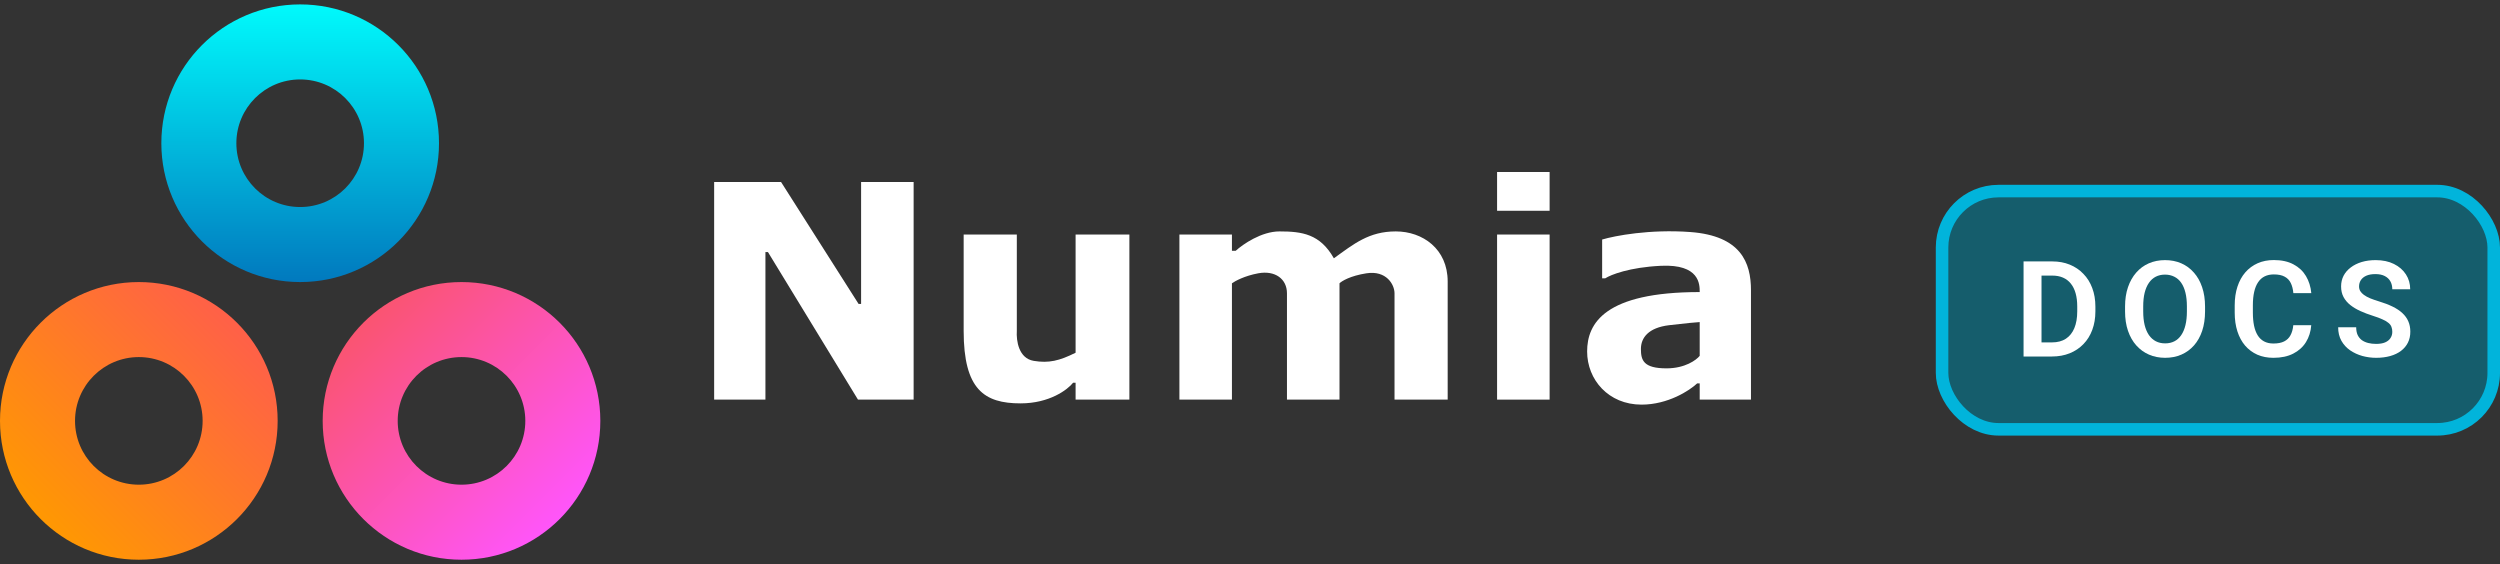 <svg width="257" height="58" viewBox="0 0 257 58" fill="none" xmlns="http://www.w3.org/2000/svg">
<rect x="0" y="0" width="257" height="58" fill="#333333" stroke="none"/>
<path fill-rule="evenodd" clip-rule="evenodd" d="M164.7 28.61V24.624C165.986 24.239 169.599 23.544 173.764 23.853C178.971 24.239 180 27.003 180 29.831V41.081H174.729V39.41H174.471C173.7 40.139 171.476 41.596 168.75 41.596C165.343 41.596 163.157 39.024 163.157 36.131C163.157 33.239 164.957 30.024 174.729 30.024C174.729 30.014 174.729 30.003 174.729 29.992C174.73 29.252 174.732 27.134 170.743 27.324C167.503 27.479 165.579 28.246 165.021 28.61H164.7ZM174.729 33.11V36.581C174.386 37.01 173.224 37.867 171.321 37.867C168.943 37.867 168.686 37.031 168.686 35.874C168.686 34.717 169.457 33.689 171.579 33.431C173.276 33.226 174.386 33.131 174.729 33.11Z" fill="white"/>
<path d="M159.3 24.11H153.9V41.081H159.3V24.11Z" fill="white"/>
<path d="M159.3 17.681H153.9V21.667H159.3V17.681Z" fill="white"/>
<path d="M126.643 24.11H121.243V41.081H126.643V29.124C126.964 28.889 127.954 28.353 129.343 28.096C131.079 27.774 132.3 28.674 132.3 30.153V41.081H137.7V29.124C137.936 28.889 138.819 28.353 140.464 28.096C142.521 27.774 143.357 29.253 143.357 30.153V41.081H148.821V28.931C148.821 25.589 146.25 23.789 143.486 23.789C140.721 23.789 139.179 25.074 137.121 26.553C135.707 24.046 133.843 23.789 131.529 23.789C129.677 23.789 127.757 25.117 127.029 25.781H126.643V24.11Z" fill="white"/>
<path d="M104.529 24.11H99.064V34.01C99.064 40.053 101.186 41.467 104.914 41.467C107.897 41.467 109.757 40.053 110.314 39.346H110.571V41.081H116.1V24.11H110.571V36.26C108.9 37.096 107.807 37.353 106.264 37.096C104.721 36.839 104.464 35.039 104.529 34.01V24.11Z" fill="white"/>
<path d="M78.686 41.081H73.414V18.71H80.293L88.264 31.246H88.521V18.71H93.921V41.081H88.2L78.943 25.91H78.686V41.081Z" fill="white"/>
<path d="M28.543 43.267C28.543 51.149 22.153 57.539 14.271 57.539C6.39 57.539 0 51.149 0 43.267C0 35.385 6.39 28.996 14.271 28.996C22.153 28.996 28.543 35.385 28.543 43.267ZM7.713 43.267C7.713 46.889 10.649 49.826 14.271 49.826C17.894 49.826 20.83 46.889 20.83 43.267C20.83 39.645 17.894 36.708 14.271 36.708C10.649 36.708 7.713 39.645 7.713 43.267Z" fill="url(#paint0_linear_4_150)"/>
<path d="M61.714 43.267C61.714 51.149 55.325 57.539 47.443 57.539C39.561 57.539 33.171 51.149 33.171 43.267C33.171 35.385 39.561 28.996 47.443 28.996C55.325 28.996 61.714 35.385 61.714 43.267ZM40.884 43.267C40.884 46.889 43.821 49.826 47.443 49.826C51.065 49.826 54.002 46.889 54.002 43.267C54.002 39.645 51.065 36.708 47.443 36.708C43.821 36.708 40.884 39.645 40.884 43.267Z" fill="url(#paint1_linear_4_150)"/>
<path d="M45.129 14.724C45.129 22.606 38.739 28.996 30.857 28.996C22.975 28.996 16.586 22.606 16.586 14.724C16.586 6.842 22.975 0.453 30.857 0.453C38.739 0.453 45.129 6.842 45.129 14.724ZM24.298 14.724C24.298 18.347 27.235 21.283 30.857 21.283C34.479 21.283 37.416 18.347 37.416 14.724C37.416 11.102 34.479 8.166 30.857 8.166C27.235 8.166 24.298 11.102 24.298 14.724Z" fill="url(#paint2_linear_4_150)"/>
<rect x="199.644" y="19.644" width="56.711" height="24.489" rx="5.8" fill="#155D6C"/>
<rect x="199.644" y="19.644" width="56.711" height="24.489" rx="5.8" stroke="#01B4DB" stroke-width="1.289"/>
<path d="M245.928 34.111C245.928 33.923 245.899 33.755 245.841 33.608C245.787 33.455 245.687 33.319 245.539 33.198C245.396 33.073 245.192 32.952 244.928 32.836C244.669 32.715 244.333 32.589 243.921 32.46C243.465 32.316 243.04 32.155 242.646 31.976C242.252 31.797 241.905 31.589 241.605 31.352C241.31 31.115 241.079 30.842 240.914 30.533C240.748 30.22 240.665 29.857 240.665 29.445C240.665 29.043 240.75 28.676 240.92 28.345C241.095 28.013 241.341 27.729 241.659 27.492C241.977 27.25 242.35 27.065 242.78 26.935C243.214 26.805 243.693 26.74 244.217 26.74C244.942 26.74 245.568 26.872 246.096 27.136C246.629 27.4 247.04 27.758 247.331 28.21C247.622 28.662 247.768 29.17 247.768 29.734H245.928C245.928 29.43 245.863 29.161 245.734 28.928C245.608 28.696 245.416 28.512 245.156 28.378C244.901 28.244 244.579 28.177 244.19 28.177C243.814 28.177 243.5 28.233 243.25 28.345C243.004 28.456 242.818 28.609 242.693 28.801C242.572 28.993 242.511 29.208 242.511 29.445C242.511 29.624 242.554 29.786 242.639 29.929C242.724 30.067 242.852 30.2 243.022 30.325C243.192 30.446 243.402 30.56 243.653 30.667C243.908 30.77 244.203 30.873 244.539 30.976C245.076 31.137 245.546 31.316 245.948 31.513C246.356 31.71 246.694 31.934 246.962 32.184C247.235 32.435 247.439 32.717 247.573 33.03C247.712 33.343 247.781 33.699 247.781 34.097C247.781 34.518 247.698 34.894 247.533 35.225C247.367 35.556 247.13 35.838 246.821 36.071C246.512 36.304 246.141 36.481 245.707 36.602C245.277 36.722 244.796 36.783 244.264 36.783C243.789 36.783 243.319 36.72 242.854 36.595C242.393 36.465 241.974 36.273 241.598 36.017C241.223 35.758 240.923 35.431 240.699 35.037C240.475 34.639 240.363 34.174 240.363 33.641H242.216C242.216 33.95 242.265 34.214 242.364 34.433C242.467 34.648 242.61 34.825 242.793 34.964C242.981 35.098 243.201 35.196 243.451 35.259C243.702 35.322 243.973 35.353 244.264 35.353C244.639 35.353 244.948 35.301 245.19 35.198C245.436 35.091 245.62 34.943 245.74 34.755C245.866 34.567 245.928 34.353 245.928 34.111Z" fill="white"/>
<path d="M235.75 33.433H237.596C237.547 34.086 237.365 34.666 237.052 35.172C236.739 35.673 236.303 36.067 235.743 36.353C235.184 36.639 234.506 36.783 233.709 36.783C233.096 36.783 232.543 36.675 232.051 36.461C231.563 36.241 231.145 35.93 230.796 35.527C230.451 35.12 230.187 34.632 230.004 34.064C229.82 33.491 229.728 32.849 229.728 32.137V31.392C229.728 30.681 229.822 30.038 230.01 29.466C230.198 28.893 230.467 28.405 230.816 28.002C231.169 27.595 231.592 27.282 232.085 27.062C232.581 26.843 233.136 26.733 233.749 26.733C234.546 26.733 235.22 26.881 235.77 27.177C236.32 27.467 236.748 27.868 237.052 28.378C237.357 28.888 237.54 29.474 237.603 30.137H235.757C235.721 29.725 235.631 29.376 235.488 29.09C235.349 28.803 235.139 28.586 234.857 28.439C234.58 28.286 234.21 28.21 233.749 28.21C233.391 28.21 233.076 28.277 232.803 28.412C232.534 28.546 232.311 28.747 232.132 29.016C231.953 29.28 231.818 29.611 231.729 30.009C231.639 30.403 231.595 30.86 231.595 31.379V32.137C231.595 32.634 231.635 33.079 231.715 33.473C231.796 33.867 231.921 34.2 232.091 34.473C232.261 34.746 232.481 34.955 232.749 35.098C233.018 35.241 233.338 35.313 233.709 35.313C234.161 35.313 234.528 35.241 234.81 35.098C235.096 34.955 235.314 34.744 235.461 34.467C235.613 34.189 235.71 33.845 235.75 33.433Z" fill="white"/>
<path d="M226.679 31.513V32.017C226.679 32.755 226.581 33.419 226.384 34.01C226.187 34.596 225.907 35.096 225.545 35.507C225.182 35.919 224.75 36.234 224.249 36.454C223.748 36.673 223.191 36.783 222.577 36.783C221.973 36.783 221.418 36.673 220.913 36.454C220.411 36.234 219.977 35.919 219.61 35.507C219.243 35.096 218.959 34.596 218.758 34.01C218.556 33.419 218.456 32.755 218.456 32.017V31.513C218.456 30.77 218.556 30.105 218.758 29.519C218.959 28.933 219.241 28.434 219.604 28.022C219.966 27.606 220.398 27.288 220.899 27.069C221.405 26.85 221.96 26.74 222.564 26.74C223.177 26.74 223.734 26.85 224.236 27.069C224.737 27.288 225.169 27.606 225.531 28.022C225.898 28.434 226.18 28.933 226.377 29.519C226.578 30.105 226.679 30.77 226.679 31.513ZM224.813 32.017V31.5C224.813 30.967 224.764 30.499 224.665 30.097C224.567 29.689 224.421 29.347 224.229 29.07C224.036 28.792 223.799 28.584 223.517 28.445C223.235 28.302 222.918 28.23 222.564 28.23C222.206 28.23 221.888 28.302 221.611 28.445C221.338 28.584 221.105 28.792 220.913 29.07C220.72 29.347 220.572 29.689 220.47 30.097C220.371 30.499 220.322 30.967 220.322 31.5V32.017C220.322 32.545 220.371 33.012 220.47 33.419C220.572 33.827 220.72 34.171 220.913 34.453C221.11 34.731 221.347 34.941 221.624 35.084C221.902 35.227 222.219 35.299 222.577 35.299C222.935 35.299 223.253 35.227 223.531 35.084C223.808 34.941 224.041 34.731 224.229 34.453C224.421 34.171 224.567 33.827 224.665 33.419C224.764 33.012 224.813 32.545 224.813 32.017Z" fill="white"/>
<path d="M210.942 36.648H208.834L208.848 35.198H210.942C211.511 35.198 211.987 35.073 212.372 34.822C212.757 34.567 213.048 34.203 213.245 33.728C213.442 33.249 213.54 32.677 213.54 32.01V31.506C213.54 30.992 213.484 30.537 213.372 30.144C213.26 29.75 213.095 29.419 212.876 29.15C212.661 28.881 212.395 28.678 212.077 28.539C211.759 28.4 211.394 28.331 210.983 28.331H208.794V26.874H210.983C211.636 26.874 212.231 26.984 212.768 27.203C213.31 27.423 213.777 27.738 214.171 28.15C214.57 28.557 214.874 29.045 215.084 29.613C215.299 30.182 215.406 30.817 215.406 31.52V32.01C215.406 32.708 215.299 33.343 215.084 33.916C214.874 34.485 214.57 34.972 214.171 35.38C213.777 35.787 213.307 36.1 212.761 36.319C212.215 36.539 211.609 36.648 210.942 36.648ZM209.868 26.874V36.648H208.022V26.874H209.868Z" fill="white"/>
<defs>
<linearGradient id="paint0_linear_4_150" x1="25.246" y1="34.074" x2="5.06" y2="54.26" gradientUnits="userSpaceOnUse">
<stop stop-color="#FF6048"/>
<stop offset="1" stop-color="#FF9802"/>
</linearGradient>
<linearGradient id="paint1_linear_4_150" x1="36.643" y1="33.946" x2="56.829" y2="54.131" gradientUnits="userSpaceOnUse">
<stop stop-color="#FA5471"/>
<stop offset="1" stop-color="#FF55FA"/>
</linearGradient>
<linearGradient id="paint2_linear_4_150" x1="30.857" y1="0.453" x2="30.857" y2="28.996" gradientUnits="userSpaceOnUse">
<stop stop-color="#00FAFC"/>
<stop offset="1" stop-color="#0179BE"/>
</linearGradient>
</defs>
</svg>

